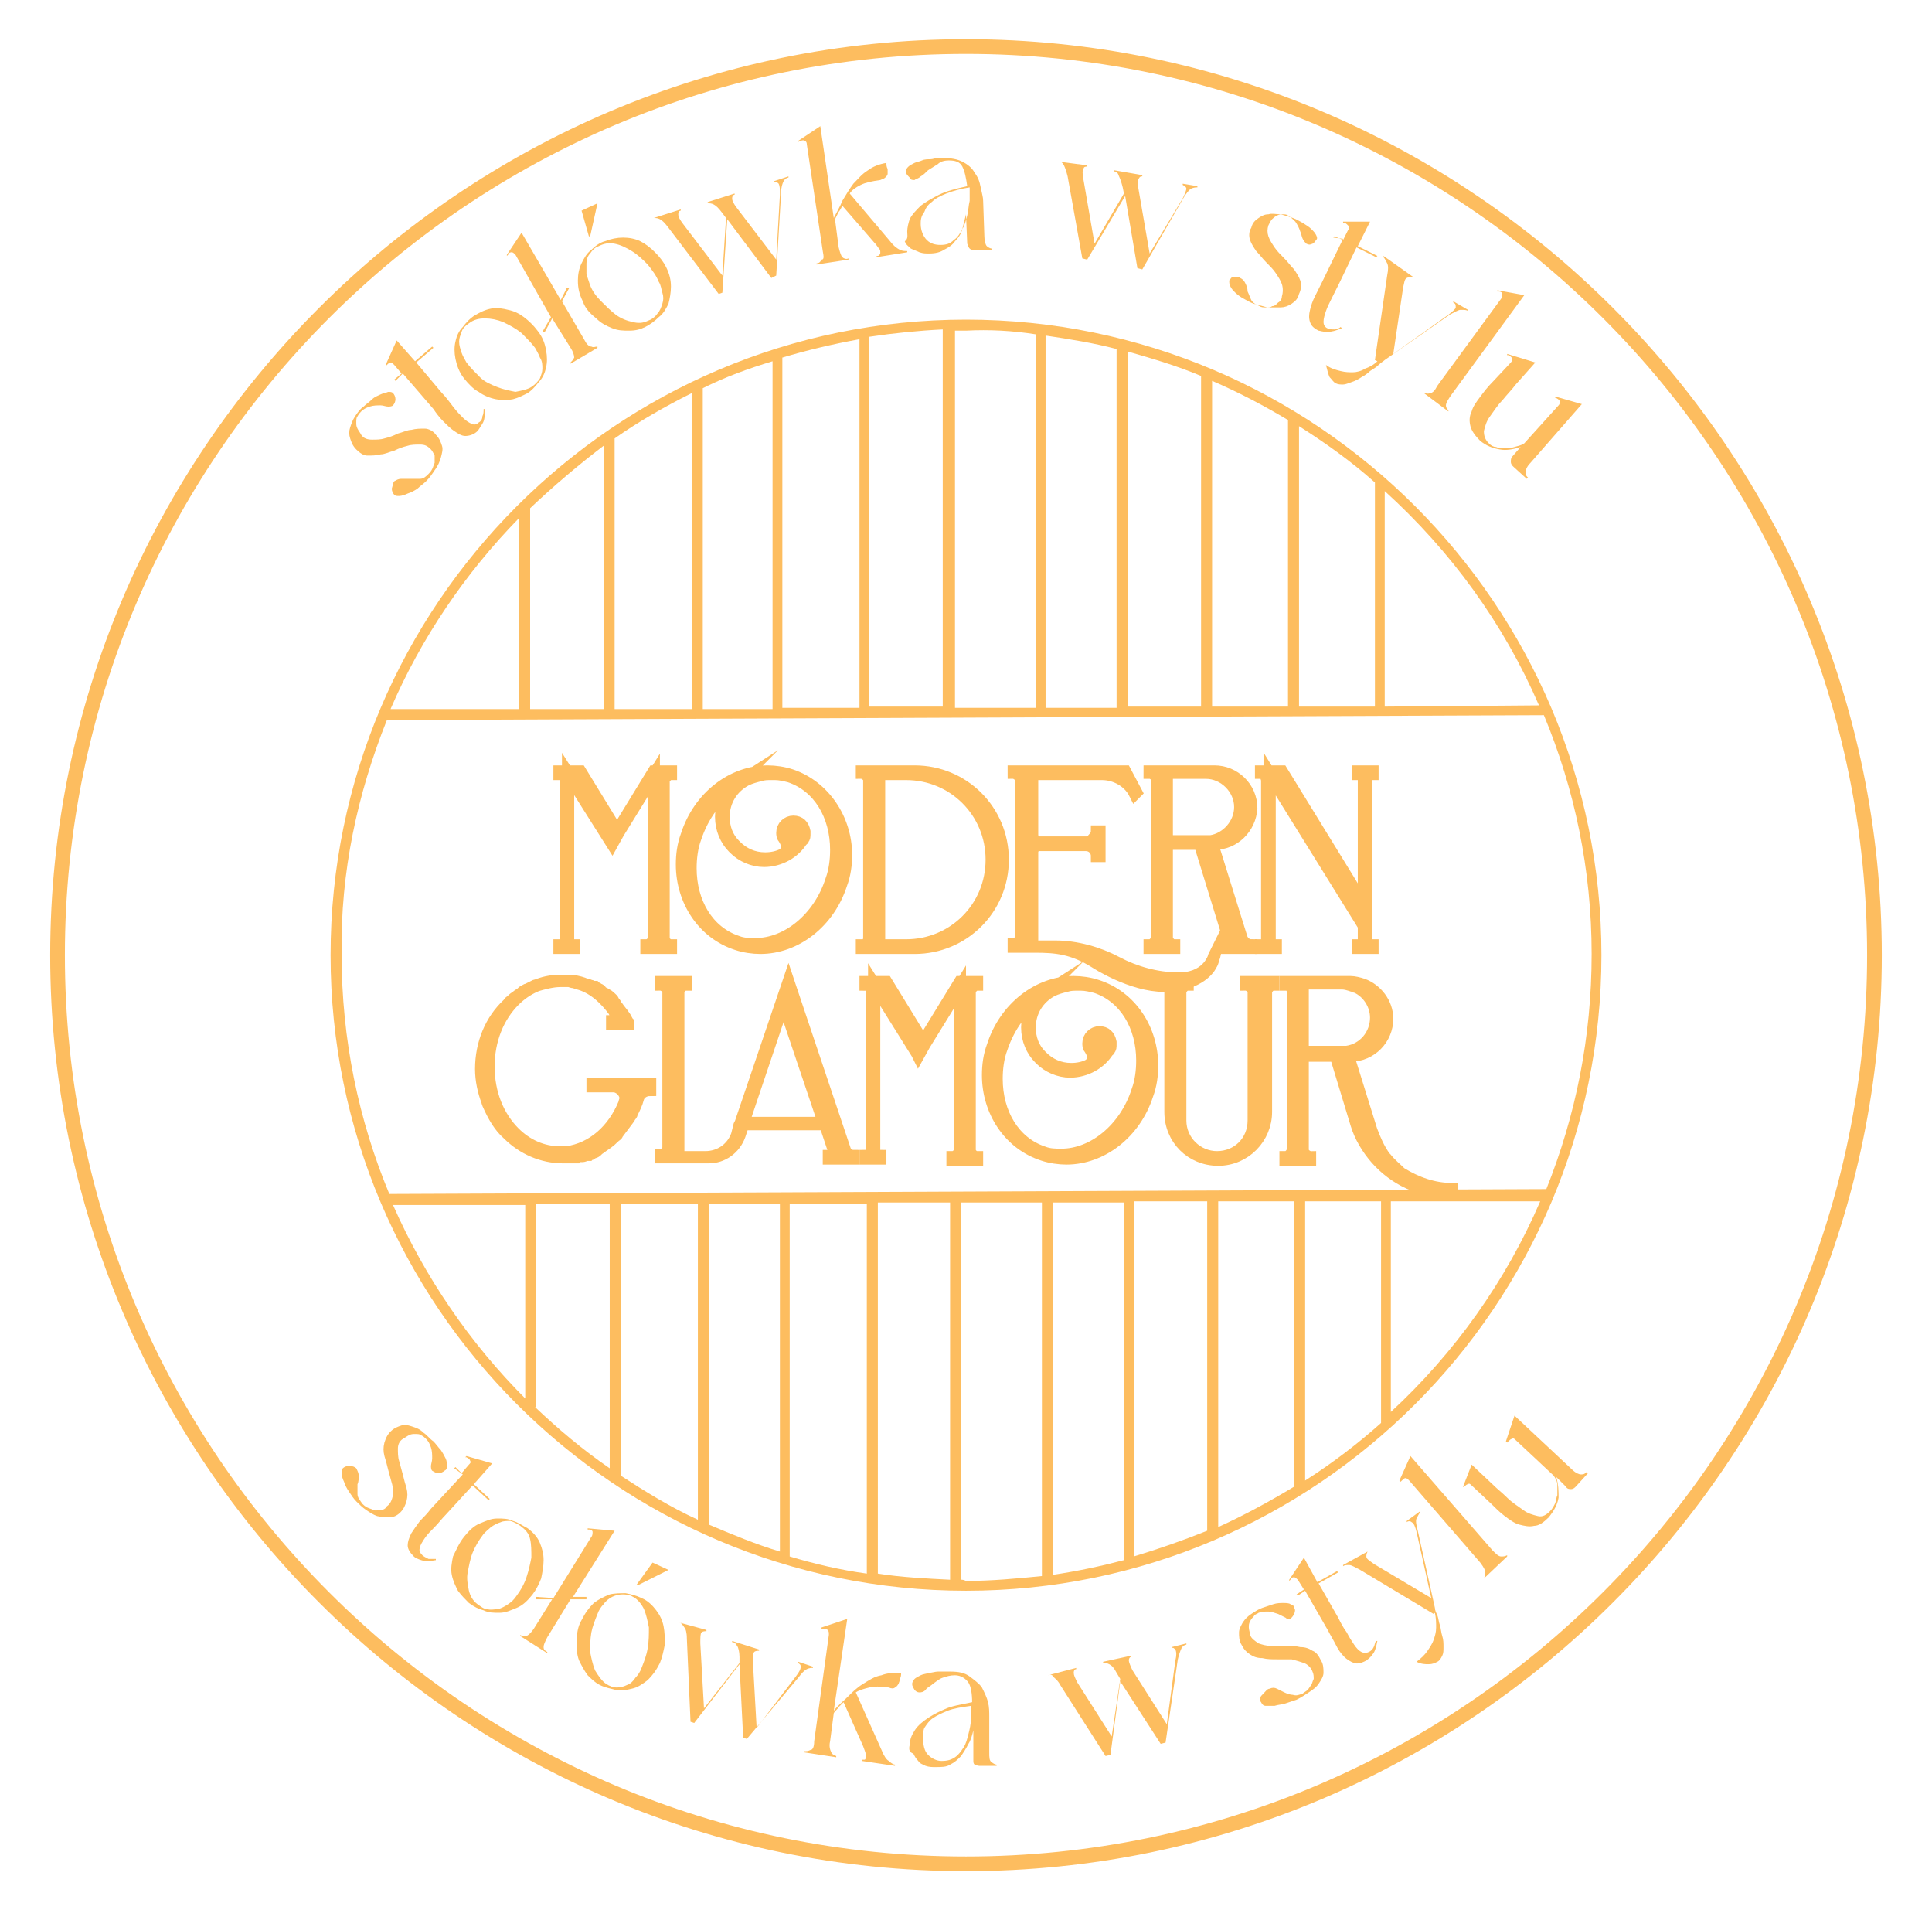 <?xml version="1.0" encoding="utf-8"?>
<!-- Generator: Adobe Illustrator 27.5.0, SVG Export Plug-In . SVG Version: 6.00 Build 0)  -->
<svg version="1.1" id="Layer_1" xmlns="http://www.w3.org/2000/svg" xmlns:xlink="http://www.w3.org/1999/xlink" x="0px" y="0px"
	 viewBox="0 0 157.8 156" style="enable-background:new 0 0 157.8 156;" xml:space="preserve">
<style type="text/css">
	.st0{fill:#FDBD5F;}
	.st1{fill:#EAD4B9;}
	.st2{fill:#994B62;}
	.st3{fill:#6D6E71;stroke:#6D6E71;stroke-width:4.951166e-02;stroke-miterlimit:10;}
	.st4{fill:#FDBD5F;stroke:#FDBD5F;stroke-miterlimit:10;}
	.st5{fill:none;}
	.st6{fill:#C2B59B;}
</style>
<g>
	<path class="st0" d="M29.1,119.9c0.1,0.2,0.2,0.4,0.2,0.6c0,0.2,0,0.5-0.1,0.7c0,0.2,0,0.5,0,0.8c0,0.3,0.2,0.5,0.4,0.8
		c0.1,0.1,0.2,0.2,0.4,0.3c0.2,0.1,0.3,0.1,0.5,0.2s0.4,0,0.6,0c0.2,0,0.4-0.1,0.5-0.3c0.3-0.2,0.4-0.5,0.5-0.9c0-0.3,0-0.7-0.1-1
		c-0.1-0.4-0.2-0.7-0.3-1.1c-0.1-0.4-0.2-0.8-0.3-1.1c-0.1-0.4-0.1-0.7,0-1.1c0.1-0.3,0.2-0.6,0.5-0.9c0.3-0.3,0.6-0.4,0.9-0.5
		c0.3-0.1,0.6,0,0.9,0.1c0.3,0.1,0.6,0.2,0.9,0.5c0.3,0.2,0.5,0.5,0.8,0.7c0.2,0.2,0.4,0.5,0.6,0.7c0.2,0.3,0.3,0.5,0.4,0.7
		c0.1,0.2,0.1,0.4,0.1,0.6c0,0.2,0,0.3-0.2,0.4c-0.1,0.1-0.3,0.2-0.5,0.2c-0.2,0-0.3-0.1-0.5-0.2c-0.1-0.1-0.1-0.3-0.1-0.4
		s0.1-0.4,0.1-0.6c0-0.3,0-0.6-0.1-0.9c-0.1-0.3-0.2-0.5-0.4-0.7c-0.1-0.1-0.2-0.2-0.4-0.3c-0.1-0.1-0.3-0.1-0.5-0.1
		c-0.2,0-0.3,0-0.5,0.1c-0.2,0.1-0.3,0.2-0.5,0.3c-0.3,0.2-0.4,0.5-0.4,0.8c0,0.3,0,0.7,0.1,1c0.1,0.4,0.2,0.7,0.3,1.1
		c0.1,0.4,0.2,0.8,0.3,1.1c0.1,0.4,0.1,0.7,0,1.1c-0.1,0.3-0.2,0.6-0.5,0.9c-0.3,0.3-0.6,0.4-0.9,0.4c-0.3,0-0.6,0-1-0.1
		c-0.3-0.1-0.6-0.3-0.9-0.5s-0.6-0.5-0.8-0.7c-0.2-0.2-0.4-0.5-0.6-0.8c-0.2-0.3-0.3-0.5-0.4-0.8c-0.1-0.2-0.2-0.5-0.2-0.7
		c0-0.2,0-0.3,0.1-0.4c0.1-0.1,0.3-0.2,0.5-0.2C28.8,119.7,29,119.8,29.1,119.9z"/>
	<path class="st0" d="M37.1,119.9l0.1-0.1l0.5,0.5l0.6-0.7c0.1-0.1,0.2-0.2,0.1-0.3c0-0.1-0.1-0.2-0.3-0.3l-0.1,0l0.1-0.1l2.1,0.6
		l-1.5,1.7l1.3,1.2l-0.1,0.1l-1.3-1.2l-2.2,2.4c-0.3,0.3-0.6,0.7-0.9,1c-0.3,0.3-0.6,0.6-0.8,0.9c-0.2,0.3-0.4,0.6-0.4,0.8
		c-0.1,0.2,0,0.4,0.2,0.6c0.1,0.1,0.3,0.2,0.5,0.3c0.2,0,0.4,0,0.6,0l0,0.1c-0.5,0.1-0.9,0.1-1.2,0c-0.3-0.1-0.5-0.2-0.6-0.3
		c-0.3-0.3-0.5-0.6-0.5-0.9c0-0.3,0.1-0.6,0.3-1c0.2-0.3,0.4-0.6,0.7-1c0.3-0.3,0.6-0.6,0.9-1l2.6-2.8L37.1,119.9z"/>
	<path class="st0" d="M37.9,125.5c0.4-0.5,0.8-0.9,1.3-1.1c0.5-0.2,0.9-0.4,1.4-0.4c0.5,0,0.9,0,1.3,0.2c0.4,0.1,0.8,0.4,1.2,0.6
		c0.4,0.3,0.8,0.7,1,1.2c0.2,0.5,0.3,0.9,0.3,1.4c0,0.5-0.1,1-0.2,1.5c-0.2,0.5-0.4,0.9-0.7,1.3c-0.4,0.5-0.8,0.9-1.3,1.1
		c-0.5,0.2-0.9,0.4-1.4,0.4c-0.5,0-0.9,0-1.3-0.2c-0.4-0.1-0.8-0.3-1.2-0.6c-0.3-0.3-0.6-0.6-0.9-1c-0.2-0.4-0.4-0.8-0.5-1.3
		c-0.1-0.5,0-1,0.1-1.5C37.3,126.5,37.5,126,37.9,125.5z M39,131c0.3,0.2,0.5,0.4,0.8,0.4c0.3,0.1,0.6,0,0.9,0
		c0.3-0.1,0.5-0.2,0.8-0.4c0.3-0.2,0.5-0.4,0.7-0.7c0.3-0.4,0.6-0.9,0.8-1.5c0.2-0.6,0.3-1.1,0.4-1.6c0-0.5,0-1.1-0.1-1.5
		c-0.1-0.5-0.4-0.8-0.8-1.1c-0.3-0.2-0.5-0.3-0.8-0.4c-0.3,0-0.6,0-0.8,0.1c-0.3,0.1-0.5,0.2-0.8,0.4c-0.2,0.2-0.5,0.4-0.7,0.7
		c-0.3,0.4-0.6,0.9-0.8,1.4c-0.2,0.5-0.3,1.1-0.4,1.6c-0.1,0.5,0,1,0.1,1.5C38.4,130.3,38.6,130.7,39,131z"/>
	<path class="st0" d="M45.2,130.5l3.1-5c0.1-0.1,0.1-0.3,0.1-0.4c0-0.1-0.1-0.2-0.3-0.2l-0.1,0l0-0.1l2.2,0.2l-3.4,5.4l1.1,0l0,0.2
		l-1.3,0l-1.9,3.1c-0.2,0.4-0.3,0.6-0.3,0.8c0,0.2,0.1,0.3,0.3,0.4l0,0.1l-2.2-1.4l0-0.1c0.1,0.1,0.3,0.1,0.5,0.1
		c0.2-0.1,0.4-0.3,0.6-0.6l1.5-2.4l-1.3,0l0-0.2L45.2,130.5z"/>
	<path class="st0" d="M47.5,132.3c0.3-0.6,0.6-1,1-1.4c0.4-0.3,0.8-0.5,1.3-0.7c0.4-0.1,0.9-0.1,1.3-0.1c0.5,0.1,0.9,0.2,1.3,0.4
		c0.5,0.2,0.9,0.6,1.2,1c0.3,0.4,0.5,0.8,0.6,1.3c0.1,0.5,0.1,1,0.1,1.5c-0.1,0.5-0.2,1-0.4,1.5c-0.3,0.6-0.6,1-1,1.4
		c-0.4,0.3-0.8,0.6-1.3,0.7c-0.4,0.1-0.9,0.2-1.3,0.1c-0.4-0.1-0.9-0.2-1.3-0.4c-0.4-0.2-0.7-0.5-1-0.8c-0.3-0.4-0.5-0.8-0.7-1.2
		c-0.2-0.5-0.2-1-0.2-1.5C47.1,133.4,47.2,132.8,47.5,132.3z M49.5,137.5c0.3,0.2,0.6,0.3,0.9,0.3c0.3,0,0.6-0.1,0.8-0.2
		c0.3-0.1,0.5-0.3,0.7-0.6c0.2-0.2,0.4-0.5,0.5-0.8c0.2-0.5,0.4-1,0.5-1.6c0.1-0.6,0.1-1.1,0.1-1.7c-0.1-0.5-0.2-1-0.4-1.5
		c-0.2-0.4-0.5-0.8-0.9-1c-0.3-0.2-0.6-0.2-0.9-0.2c-0.3,0-0.6,0.1-0.8,0.2c-0.2,0.1-0.5,0.3-0.7,0.6c-0.2,0.2-0.4,0.5-0.5,0.8
		c-0.2,0.5-0.4,1-0.5,1.5c-0.1,0.6-0.1,1.1-0.1,1.6c0.1,0.5,0.2,1,0.4,1.5C48.9,136.9,49.2,137.3,49.5,137.5z M52,129.4l1.3-1.8
		l1.3,0.6l-2.4,1.2L52,129.4z"/>
	<path class="st0" d="M55.5,132.5L55.5,132.5l2.2,0.6l0,0.1c-0.1,0-0.3,0-0.4,0.1c-0.1,0.1-0.1,0.4-0.1,0.9l0.3,5.3l2.9-3.7l0-0.5
		c0-0.4-0.1-0.8-0.2-0.9c-0.1-0.2-0.2-0.3-0.4-0.3l0-0.1l2.2,0.7l0,0.1c-0.1,0-0.3,0-0.4,0.1c-0.1,0.1-0.1,0.4-0.1,0.9l0.3,5.3
		l3.2-4.2c0.3-0.4,0.4-0.6,0.4-0.8c0-0.2-0.1-0.2-0.2-0.3l0-0.1l1.2,0.4l0,0.1c-0.1,0-0.3,0-0.5,0.1c-0.2,0.1-0.4,0.3-0.7,0.7
		L61,142l-0.3-0.1l-0.3-6l-3.7,4.8l-0.3-0.1l-0.3-6.8c0-0.5-0.1-0.8-0.2-0.9C55.7,132.6,55.6,132.5,55.5,132.5z"/>
	<path class="st0" d="M66.5,142.2l1.2-8.7c0-0.2,0-0.3-0.1-0.4c-0.1-0.1-0.2-0.1-0.4-0.1l-0.1,0l0-0.1l2.1-0.7l-1.1,7.5
		c0.3-0.4,0.7-0.7,1.1-1.1c0.4-0.4,0.8-0.8,1.3-1.1c0.5-0.3,0.9-0.6,1.5-0.7c0.5-0.2,1-0.2,1.6-0.2c0,0.2,0,0.3-0.1,0.5
		c0,0.2-0.1,0.3-0.1,0.4c-0.1,0.1-0.1,0.2-0.3,0.3c-0.1,0.1-0.3,0.1-0.5,0c-0.7-0.1-1.2-0.1-1.6,0c-0.4,0.1-0.8,0.2-1.1,0.4l2.1,4.7
		c0.2,0.5,0.4,0.8,0.6,0.9c0.2,0.2,0.4,0.3,0.5,0.3l0,0.1l-2.7-0.4l0-0.1c0.1,0,0.2,0,0.2,0c0.1,0,0.1-0.1,0.1-0.2s0-0.2,0-0.3
		c0-0.1-0.1-0.3-0.2-0.6l-1.6-3.6c-0.1,0.1-0.3,0.3-0.4,0.4c-0.1,0.2-0.3,0.3-0.4,0.5l-0.3,2.3c-0.1,0.4,0,0.7,0.1,0.9
		c0.1,0.2,0.2,0.2,0.4,0.3l0,0.1l-2.6-0.4l0-0.1c0.2,0,0.3,0,0.5-0.1C66.4,142.9,66.5,142.6,66.5,142.2z"/>
	<path class="st0" d="M74.3,142.5c0-0.3,0.1-0.7,0.3-1c0.2-0.4,0.5-0.7,0.9-1c0.4-0.3,0.9-0.6,1.6-0.9c0.6-0.3,1.4-0.4,2.3-0.6
		c0-0.7-0.1-1.3-0.3-1.6s-0.6-0.6-1.1-0.6c-0.4,0-0.7,0.1-1,0.2c-0.3,0.1-0.5,0.3-0.8,0.5c-0.2,0.2-0.5,0.3-0.6,0.5
		c-0.2,0.2-0.4,0.2-0.5,0.2c-0.2,0-0.3-0.1-0.4-0.2c-0.1-0.2-0.2-0.3-0.2-0.5c0-0.1,0.1-0.3,0.2-0.4c0.1-0.1,0.3-0.2,0.5-0.3
		s0.4-0.1,0.7-0.2c0.2,0,0.5-0.1,0.7-0.1c0.2,0,0.4,0,0.6,0c0.2,0,0.3,0,0.4,0c0.7,0,1.2,0.1,1.6,0.4c0.4,0.3,0.8,0.6,1,0.9
		c0.2,0.4,0.4,0.8,0.5,1.2c0.1,0.4,0.1,0.8,0.1,1.2l0,2.9c0,0.4,0,0.7,0.2,0.8c0.1,0.1,0.3,0.2,0.4,0.2l0,0.1l-1.4,0
		c-0.2,0-0.3-0.1-0.4-0.1c-0.1-0.1-0.1-0.2-0.1-0.4l0-2.4c-0.1,0.4-0.2,0.8-0.4,1.1c-0.2,0.4-0.4,0.7-0.6,1
		c-0.3,0.3-0.5,0.5-0.9,0.7c-0.3,0.2-0.7,0.2-1.2,0.2c-0.3,0-0.5,0-0.8-0.1c-0.2-0.1-0.5-0.2-0.6-0.4c-0.2-0.2-0.3-0.4-0.4-0.6
		C74.3,143.1,74.2,142.9,74.3,142.5z M75.4,142c0,0.5,0.1,1,0.4,1.3c0.3,0.3,0.7,0.5,1.1,0.5c0.5,0,0.8-0.1,1.1-0.3
		c0.3-0.2,0.5-0.5,0.7-0.8c0.2-0.3,0.3-0.7,0.4-1.1c0.1-0.4,0.2-0.8,0.2-1.2c0-0.2,0-0.4,0-0.6c0-0.2,0-0.3,0-0.5
		c-0.7,0.1-1.4,0.2-1.9,0.4c-0.5,0.2-0.9,0.4-1.2,0.6c-0.3,0.2-0.5,0.5-0.7,0.8C75.4,141.3,75.4,141.6,75.4,142z"/>
	<path class="st0" d="M85.6,136.8L85.6,136.8l2.3-0.6l0,0.1c-0.1,0-0.2,0.1-0.2,0.3c0,0.2,0.1,0.4,0.3,0.8l2.8,4.4l0.7-4.7l-0.3-0.5
		c-0.2-0.4-0.4-0.6-0.6-0.7c-0.2-0.1-0.3-0.1-0.5-0.1l0-0.1l2.3-0.5l0,0.1c-0.1,0-0.2,0.1-0.2,0.3c0,0.1,0.1,0.4,0.3,0.8l2.8,4.4
		l0.7-5.2c0.1-0.4,0.1-0.7,0-0.9c-0.1-0.1-0.2-0.2-0.3-0.1l0-0.1l1.2-0.3l0,0.1c-0.1,0-0.3,0.1-0.4,0.3c-0.1,0.2-0.2,0.5-0.3,0.9
		l-1,6.8l-0.4,0.1l-3.3-5.1l-0.8,6l-0.4,0.1l-3.7-5.8c-0.2-0.4-0.5-0.6-0.6-0.7C86,136.8,85.8,136.7,85.6,136.8z"/>
	<path class="st0" d="M103.7,137.9c0.2-0.1,0.4-0.1,0.6,0c0.2,0.1,0.4,0.2,0.6,0.3s0.5,0.2,0.7,0.2c0.3,0.1,0.5,0,0.8-0.1
		c0.1-0.1,0.3-0.2,0.4-0.3c0.1-0.1,0.2-0.3,0.3-0.4c0.1-0.2,0.1-0.3,0.2-0.5c0-0.2,0-0.4-0.1-0.6c-0.1-0.3-0.4-0.6-0.7-0.7
		c-0.3-0.1-0.6-0.2-1-0.3c-0.4,0-0.8,0-1.2,0c-0.4,0-0.8,0-1.2-0.1c-0.4,0-0.7-0.1-1-0.3c-0.3-0.2-0.5-0.4-0.7-0.8
		c-0.2-0.3-0.2-0.7-0.2-1c0-0.3,0.2-0.6,0.3-0.8c0.2-0.3,0.4-0.5,0.7-0.7c0.3-0.2,0.6-0.4,0.9-0.5c0.3-0.1,0.6-0.2,0.9-0.3
		c0.3-0.1,0.6-0.1,0.8-0.1c0.2,0,0.5,0,0.6,0.1c0.2,0.1,0.3,0.1,0.3,0.3c0.1,0.1,0.1,0.3,0,0.5c-0.1,0.2-0.2,0.3-0.3,0.4
		c-0.1,0.1-0.3,0-0.4-0.1c-0.2-0.1-0.4-0.2-0.6-0.3c-0.3-0.1-0.6-0.2-0.8-0.2c-0.3,0-0.5,0-0.8,0.1c-0.1,0.1-0.3,0.1-0.4,0.3
		c-0.1,0.1-0.2,0.2-0.3,0.4c-0.1,0.2-0.1,0.3-0.1,0.5c0,0.2,0.1,0.4,0.1,0.6c0.1,0.3,0.4,0.5,0.7,0.7c0.3,0.1,0.6,0.2,1,0.2
		c0.4,0,0.8,0,1.2,0c0.4,0,0.8,0,1.2,0.1c0.4,0,0.7,0.1,1,0.3c0.3,0.1,0.5,0.4,0.7,0.8c0.2,0.3,0.2,0.7,0.2,1s-0.2,0.6-0.4,0.9
		c-0.2,0.3-0.5,0.5-0.8,0.7c-0.3,0.2-0.6,0.4-1,0.6c-0.3,0.1-0.6,0.2-0.9,0.3c-0.3,0.1-0.6,0.1-0.9,0.2c-0.3,0-0.5,0-0.7,0
		c-0.2,0-0.3-0.1-0.4-0.3c-0.1-0.1-0.1-0.3,0-0.5C103.4,138.1,103.5,137.9,103.7,137.9z"/>
	<path class="st0" d="M106,130.3l-0.1-0.1l0.6-0.4l-0.5-0.8c-0.1-0.1-0.2-0.2-0.3-0.2c-0.1,0-0.2,0-0.3,0.2l-0.1,0.1l0-0.1l1.2-1.8
		l1.1,2l1.6-0.9l0.1,0.1l-1.6,0.9l1.6,2.8c0.2,0.4,0.4,0.8,0.7,1.2c0.2,0.4,0.4,0.7,0.6,1c0.2,0.3,0.4,0.5,0.6,0.6
		c0.2,0.1,0.4,0.1,0.6,0c0.2-0.1,0.3-0.2,0.4-0.4c0.1-0.2,0.1-0.4,0.2-0.5l0.1,0c-0.1,0.5-0.2,0.9-0.4,1.1c-0.2,0.3-0.4,0.4-0.5,0.5
		c-0.4,0.2-0.7,0.3-1,0.2c-0.3-0.1-0.6-0.3-0.8-0.5c-0.3-0.3-0.5-0.6-0.7-1c-0.2-0.4-0.4-0.7-0.6-1.1l-1.9-3.3L106,130.3z"/>
	<path class="st0" d="M111.7,126.7L111.7,126.7c-0.1,0.2-0.1,0.3-0.1,0.4c0,0.2,0.2,0.3,0.6,0.6l4.7,2.8l-1.2-5.4
		c-0.1-0.4-0.2-0.7-0.4-0.8c-0.1-0.1-0.3-0.1-0.4,0l0-0.1l1.1-0.8l0,0.1c-0.1,0.1-0.2,0.3-0.3,0.5c-0.1,0.2,0,0.6,0.1,1l1.4,6.3
		c0,0.2,0.1,0.4,0.2,0.6c0.1,0.3,0.1,0.5,0.2,0.8c0.1,0.3,0.1,0.6,0.2,0.9c0.1,0.3,0.1,0.6,0.1,0.9c0,0.3,0,0.5-0.1,0.7
		c-0.1,0.2-0.2,0.4-0.4,0.5c-0.2,0.1-0.4,0.2-0.7,0.2c-0.3,0-0.6,0-1-0.2c0.4-0.3,0.7-0.6,0.9-0.9c0.2-0.3,0.4-0.6,0.5-0.9
		c0.1-0.3,0.2-0.6,0.2-1c0-0.4,0-0.7-0.1-1.2l-0.1,0.1l-6-3.6c-0.4-0.2-0.7-0.4-0.9-0.4c-0.2,0-0.4,0-0.5,0.1l0-0.1L111.7,126.7z"/>
	<path class="st0" d="M121.2,128.9L121.2,128.9c0.1-0.2,0.1-0.3,0.1-0.5c0-0.2-0.1-0.4-0.4-0.8l-5.8-6.7c-0.1-0.1-0.2-0.2-0.3-0.2
		c-0.1,0-0.2,0.1-0.3,0.2l-0.1,0.1l-0.1-0.1l0.9-2l6.7,7.7c0.3,0.3,0.5,0.5,0.7,0.5c0.2,0,0.3,0,0.5-0.1l0,0.1L121.2,128.9z"/>
	<path class="st0" d="M120.2,119.6l1.7,1.6c0.4,0.4,0.8,0.7,1.2,1.1c0.4,0.4,0.9,0.7,1.3,1c0.4,0.3,0.8,0.4,1.2,0.5
		c0.4,0.1,0.7-0.1,1-0.4c0.2-0.2,0.3-0.4,0.4-0.6c0.1-0.2,0.1-0.5,0.2-0.7c0-0.3,0-0.5,0-0.8c0-0.3-0.1-0.5-0.3-0.8l-3.1-2.9
		c-0.1-0.1-0.2-0.2-0.3-0.1c-0.1,0-0.2,0.1-0.3,0.2l-0.1,0.1l-0.1-0.1l0.7-2.1l4.7,4.4c0.3,0.3,0.6,0.4,0.7,0.4c0.2,0,0.3,0,0.5-0.2
		l0.1,0.1l-1,1.1c-0.1,0.1-0.2,0.2-0.4,0.2c-0.1,0-0.3,0-0.4-0.2l-0.8-0.8c0.2,0.6,0.2,1.2,0.2,1.7c-0.1,0.6-0.4,1.1-0.8,1.6
		c-0.4,0.4-0.8,0.7-1.2,0.7c-0.4,0.1-0.8,0-1.2-0.1c-0.4-0.1-0.8-0.4-1.2-0.7c-0.4-0.3-0.8-0.7-1.1-1l-1.6-1.5
		c-0.1-0.1-0.2-0.2-0.3-0.1c-0.1,0-0.2,0.1-0.3,0.2l0,0.1l-0.1-0.1L120.2,119.6z"/>
</g>
<path class="st0" d="M78.9,152.8c-41.2,0-74.8-33.6-74.8-74.8c0-41.2,33.6-74.8,74.8-74.8s74.8,33.6,74.8,74.8
	C153.7,119.2,120.1,152.8,78.9,152.8z M78.9,4.4C38.3,4.4,5.3,37.4,5.3,78s33,73.6,73.6,73.6s73.6-33,73.6-73.6S119.5,4.4,78.9,4.4z
	"/>
<path class="st0" d="M78.9,26.1C50.3,26.1,27,49.4,27,78c0,28.6,23.3,51.9,51.9,51.9s51.9-23.3,51.9-51.9
	C130.8,49.4,107.5,26.1,78.9,26.1z M125.7,57.6l-12.6,0.1V40.1C118.5,45,122.8,50.9,125.7,57.6z M85.4,57.8V27.4
	c2,0.3,3.9,0.6,5.8,1.1v29.3L85.4,57.8z M92.1,28.7c2.1,0.6,4.1,1.2,6,2v27l-6,0V28.7z M99,31.1c2.1,0.9,4.2,2,6.2,3.2v23.4l-6.2,0
	V31.1z M106.1,34.8c2.2,1.4,4.3,2.9,6.2,4.6v18.3l-6.2,0V34.8z M84.6,27.3v30.5l-6.6,0V27c0.3,0,0.6,0,0.9,0
	C80.8,26.9,82.7,27,84.6,27.3z M43.3,41.5c1.9-1.8,3.9-3.5,6-5.1v21.5l-6,0V41.5z M50.2,35.8c2-1.4,4.1-2.6,6.3-3.7v25.8l-6.3,0
	V35.8z M57.4,31.7c1.8-0.9,3.7-1.6,5.7-2.2v28.4l-5.7,0V31.7z M63.9,29.2c2-0.6,4.1-1.1,6.3-1.5v30.1l-6.3,0V29.2z M71,27.5
	c2-0.3,4-0.5,6-0.6v30.8l-6,0V27.5z M42.4,42.3v15.6l-10.5,0C34.4,52.1,38,46.8,42.4,42.3z M31.6,58.8l94.5-0.4
	c2.5,6,3.9,12.6,3.9,19.5c0,6.8-1.3,13.2-3.7,19.2l-94.5,0.4c-2.5-6-3.9-12.6-3.9-19.6C27.8,71.2,29.2,64.8,31.6,58.8z M91.8,98.2
	v29.2c-1.9,0.5-3.8,0.9-5.8,1.2V98.2L91.8,98.2z M92.6,98.1l6,0V125c-2,0.8-4,1.5-6,2.1V98.1z M99.5,98.1l6.2,0v23.3
	c-2,1.2-4,2.3-6.2,3.3V98.1z M106.6,98.1l6.2,0v18.1c-1.9,1.7-4,3.3-6.2,4.7V98.1z M43.8,98.3l6,0v21.6c-2.2-1.5-4.2-3.2-6.1-5h0.1
	V98.3z M50.7,98.3l6.3,0v25.8c-2.2-1-4.3-2.3-6.3-3.6V98.3z M57.9,98.3l5.8,0v28.4c-2-0.6-3.9-1.4-5.8-2.2V98.3z M64.5,98.3l6.3,0
	v30.2c-2.2-0.3-4.3-0.8-6.3-1.4V98.3z M71.7,98.2l5.9,0V129c-2-0.1-4-0.2-5.9-0.5V98.2z M32.1,98.4l10.8,0v15.8
	C38.4,109.7,34.7,104.3,32.1,98.4z M78.5,129V98.2l6.6,0v30.5c-2,0.2-4.1,0.4-6.2,0.4C78.7,129,78.6,129,78.5,129z M113.6,115.3
	V98.1l12.2,0C123,104.6,118.8,110.5,113.6,115.3z"/>
<g>
	<path class="st0" d="M32.2,39.3c0.2-0.1,0.3-0.2,0.6-0.2c0.2,0,0.5,0,0.7,0c0.2,0,0.5,0,0.8,0c0.3,0,0.5-0.2,0.7-0.4
		c0.1-0.1,0.2-0.2,0.3-0.4c0.1-0.2,0.1-0.3,0.2-0.5c0-0.2,0-0.4,0-0.6c-0.1-0.2-0.2-0.4-0.3-0.5c-0.3-0.3-0.5-0.4-0.9-0.4
		c-0.3,0-0.7,0-1,0.1c-0.4,0.1-0.7,0.2-1.1,0.4c-0.4,0.1-0.8,0.3-1.1,0.3c-0.4,0.1-0.7,0.1-1.1,0.1c-0.3,0-0.6-0.2-0.9-0.5
		c-0.3-0.3-0.4-0.6-0.5-0.9c-0.1-0.3-0.1-0.6,0-0.9c0.1-0.3,0.2-0.6,0.4-0.9c0.2-0.3,0.4-0.6,0.7-0.8c0.2-0.2,0.5-0.4,0.7-0.6
		c0.2-0.2,0.5-0.3,0.7-0.4c0.2-0.1,0.4-0.1,0.6-0.2c0.2,0,0.3,0,0.4,0.1c0.1,0.1,0.2,0.3,0.2,0.5c0,0.2-0.1,0.4-0.2,0.5
		c-0.1,0.1-0.3,0.1-0.4,0.1c-0.2,0-0.4-0.1-0.6-0.1c-0.3,0-0.6,0-0.9,0.1c-0.3,0.1-0.5,0.2-0.7,0.4c-0.1,0.1-0.2,0.2-0.3,0.4
		c-0.1,0.1-0.1,0.3-0.1,0.5c0,0.2,0,0.3,0.1,0.5c0.1,0.2,0.2,0.3,0.3,0.5c0.2,0.3,0.5,0.4,0.9,0.4c0.3,0,0.7,0,1-0.1
		c0.4-0.1,0.7-0.2,1.1-0.4c0.4-0.1,0.8-0.3,1.1-0.3c0.4-0.1,0.7-0.1,1.1-0.1c0.3,0,0.7,0.2,0.9,0.5c0.3,0.3,0.4,0.6,0.5,0.9
		c0.1,0.3,0,0.6-0.1,1c-0.1,0.3-0.2,0.6-0.5,1c-0.2,0.3-0.4,0.6-0.7,0.9c-0.2,0.2-0.5,0.4-0.7,0.6c-0.3,0.2-0.5,0.3-0.8,0.4
		c-0.2,0.1-0.5,0.2-0.7,0.2c-0.2,0-0.3,0-0.4-0.1c-0.1-0.1-0.2-0.3-0.2-0.5C32.1,39.6,32.1,39.4,32.2,39.3z"/>
	<path class="st0" d="M32.3,31.1l-0.1-0.1l0.6-0.5l-0.6-0.7c-0.1-0.1-0.2-0.2-0.3-0.2c-0.1,0-0.2,0.1-0.3,0.2l-0.1,0.1l0-0.1l0.9-2
		l1.5,1.7l1.4-1.2l0.1,0.1l-1.4,1.2l2.1,2.5c0.3,0.3,0.6,0.7,0.9,1.1c0.3,0.4,0.6,0.7,0.8,0.9c0.3,0.3,0.5,0.4,0.7,0.5
		c0.2,0.1,0.4,0.1,0.6-0.1c0.2-0.1,0.3-0.3,0.3-0.5c0.1-0.2,0.1-0.4,0.1-0.6l0.1,0c0,0.5,0,0.9-0.2,1.2c-0.2,0.3-0.3,0.5-0.4,0.6
		c-0.3,0.3-0.7,0.4-1,0.4c-0.3,0-0.6-0.2-0.9-0.4c-0.3-0.2-0.6-0.5-0.9-0.8c-0.3-0.3-0.6-0.7-0.8-1l-2.5-2.9L32.3,31.1z"/>
	<path class="st0" d="M37.9,30.9c-0.4-0.5-0.6-1.1-0.7-1.6c-0.1-0.5-0.1-1,0-1.4c0.1-0.5,0.3-0.9,0.6-1.2c0.3-0.4,0.6-0.7,0.9-0.9
		c0.5-0.3,0.9-0.5,1.4-0.6c0.5-0.1,1,0,1.4,0.1c0.5,0.1,0.9,0.3,1.3,0.6c0.4,0.3,0.8,0.7,1.1,1.1c0.4,0.5,0.6,1,0.7,1.6
		c0.1,0.5,0.1,1,0,1.4c-0.1,0.5-0.3,0.9-0.6,1.2c-0.3,0.4-0.6,0.7-0.9,0.9c-0.4,0.2-0.8,0.4-1.2,0.5c-0.5,0.1-0.9,0.1-1.4,0
		c-0.5-0.1-1-0.3-1.4-0.6C38.7,31.8,38.3,31.4,37.9,30.9z M43.4,31.6c0.3-0.2,0.5-0.4,0.7-0.7c0.1-0.3,0.2-0.5,0.2-0.8
		c0-0.3,0-0.6-0.2-0.9c-0.1-0.3-0.3-0.6-0.4-0.8c-0.3-0.4-0.7-0.8-1.1-1.2c-0.5-0.4-0.9-0.6-1.5-0.9c-0.5-0.2-1-0.3-1.5-0.3
		c-0.5,0-0.9,0.1-1.3,0.4c-0.3,0.2-0.5,0.4-0.6,0.7c-0.1,0.3-0.2,0.5-0.2,0.8c0,0.3,0.1,0.6,0.2,0.9c0.1,0.3,0.3,0.6,0.4,0.8
		c0.3,0.4,0.7,0.8,1.1,1.2c0.4,0.4,0.9,0.6,1.4,0.8c0.5,0.2,1,0.3,1.5,0.4C42.6,31.9,43.1,31.8,43.4,31.6z"/>
	<path class="st0" d="M45,25.9l-2.9-5.1c-0.1-0.1-0.2-0.2-0.3-0.2c-0.1,0-0.2,0-0.3,0.2l-0.1,0.1l0-0.1l1.2-1.8l3.2,5.5l0.5-1l0.2,0
		l-0.6,1.1l1.8,3.1c0.2,0.4,0.4,0.6,0.6,0.6c0.2,0.1,0.3,0,0.5,0l0,0.1l-2.2,1.3l0-0.1c0.1-0.1,0.2-0.2,0.3-0.4
		c0-0.2-0.1-0.5-0.3-0.8L45.1,26l-0.6,1.1l-0.2,0L45,25.9z"/>
	<path class="st0" d="M47.6,24.6c-0.3-0.6-0.4-1.1-0.4-1.7c0-0.5,0.1-1,0.3-1.4c0.2-0.4,0.4-0.8,0.8-1.1c0.3-0.3,0.7-0.6,1.1-0.7
		c0.5-0.2,1-0.3,1.5-0.3c0.5,0,1,0.1,1.4,0.3c0.4,0.2,0.8,0.5,1.2,0.9c0.4,0.4,0.7,0.8,0.9,1.2c0.3,0.6,0.4,1.1,0.4,1.6
		c0,0.5-0.1,1-0.2,1.4c-0.2,0.4-0.4,0.8-0.8,1.1c-0.3,0.3-0.7,0.6-1.1,0.8c-0.4,0.2-0.8,0.3-1.3,0.3c-0.5,0-0.9,0-1.4-0.2
		c-0.5-0.2-0.9-0.4-1.3-0.8C48.2,25.6,47.8,25.2,47.6,24.6z M48.1,19.3l-0.6-2.1l1.3-0.6l-0.6,2.7L48.1,19.3z M52.9,26.2
		c0.3-0.1,0.6-0.3,0.8-0.6c0.2-0.2,0.3-0.5,0.4-0.8c0.1-0.3,0.1-0.6,0-0.9c-0.1-0.3-0.1-0.6-0.3-0.9c-0.2-0.5-0.5-0.9-0.9-1.4
		c-0.4-0.4-0.8-0.8-1.3-1.1c-0.5-0.3-0.9-0.5-1.4-0.6c-0.5-0.1-0.9,0-1.3,0.2c-0.3,0.1-0.5,0.3-0.7,0.6c-0.2,0.2-0.3,0.5-0.3,0.8
		c0,0.3,0,0.6,0,0.9c0.1,0.3,0.2,0.6,0.3,0.9c0.2,0.5,0.5,0.9,0.9,1.3c0.4,0.4,0.8,0.8,1.2,1.1c0.4,0.3,0.9,0.5,1.4,0.6
		C52.1,26.4,52.5,26.4,52.9,26.2z"/>
	<path class="st0" d="M53.4,17.8L53.4,17.8l2.2-0.7l0,0.1c-0.1,0-0.2,0.1-0.2,0.3c0,0.2,0.1,0.4,0.4,0.8l3.2,4.2l0.3-4.7l-0.3-0.4
		c-0.3-0.4-0.5-0.6-0.7-0.7c-0.2-0.1-0.3-0.1-0.5-0.1l0-0.1l2.2-0.7l0,0.1c-0.1,0-0.2,0.1-0.2,0.3c0,0.2,0.1,0.4,0.4,0.8l3.2,4.2
		l0.3-5.3c0-0.5,0-0.7-0.1-0.9c-0.1-0.1-0.2-0.2-0.4-0.1l0-0.1l1.2-0.4l0,0.1c-0.1,0-0.3,0.1-0.4,0.3c-0.1,0.2-0.2,0.5-0.2,0.9
		l-0.4,6.8L63,22.7l-3.6-4.8l-0.4,6L58.7,24l-4.1-5.4c-0.3-0.4-0.5-0.6-0.7-0.7C53.7,17.8,53.6,17.8,53.4,17.8z"/>
	<path class="st0" d="M67.2,20.5l-1.3-8.7c0-0.2-0.1-0.3-0.2-0.3c-0.1-0.1-0.2,0-0.4,0l-0.1,0.1l0-0.1l1.8-1.2l1.1,7.5
		c0.2-0.4,0.5-0.9,0.7-1.4c0.3-0.5,0.6-1,0.9-1.4c0.4-0.4,0.7-0.8,1.2-1.1c0.4-0.3,0.9-0.5,1.5-0.6c0,0.2,0,0.3,0.1,0.5
		c0,0.2,0,0.3,0,0.4c0,0.1-0.1,0.2-0.2,0.3c-0.1,0.1-0.2,0.1-0.4,0.2c-0.7,0.1-1.2,0.2-1.6,0.4c-0.4,0.2-0.7,0.4-0.9,0.7l3.3,3.9
		c0.3,0.4,0.6,0.6,0.8,0.7c0.2,0.1,0.4,0.1,0.6,0.1l0,0.1L71.6,21l0-0.1c0.1,0,0.2,0,0.2-0.1c0.1,0,0.1-0.1,0.1-0.2
		c0-0.1,0-0.2-0.1-0.3c-0.1-0.1-0.2-0.3-0.4-0.5l-2.6-3c-0.1,0.2-0.2,0.4-0.3,0.5c-0.1,0.2-0.2,0.4-0.3,0.6l0.3,2.3
		c0.1,0.4,0.2,0.7,0.3,0.8c0.1,0.1,0.3,0.2,0.5,0.1l0,0.1l-2.6,0.4l0-0.1c0.2,0,0.3-0.1,0.4-0.3C67.3,21.2,67.3,21,67.2,20.5z"/>
	<path class="st0" d="M74.1,18.9c0-0.3,0.1-0.7,0.2-1c0.2-0.4,0.5-0.7,0.9-1.1c0.4-0.3,0.9-0.6,1.5-0.9s1.4-0.5,2.3-0.7
		c-0.1-0.7-0.2-1.2-0.4-1.6c-0.2-0.4-0.6-0.5-1.1-0.5c-0.4,0-0.7,0.1-0.9,0.3c-0.3,0.2-0.5,0.3-0.8,0.5c-0.2,0.2-0.4,0.4-0.6,0.5
		c-0.2,0.2-0.4,0.2-0.5,0.3c-0.2,0-0.3,0-0.4-0.2C74.1,14.3,74,14.2,74,14c0-0.2,0.1-0.3,0.2-0.4c0.1-0.1,0.3-0.2,0.5-0.3
		c0.2-0.1,0.4-0.1,0.6-0.2c0.2-0.1,0.5-0.1,0.7-0.1c0.2,0,0.4-0.1,0.6-0.1c0.2,0,0.3,0,0.4,0c0.7,0,1.2,0.1,1.6,0.3
		c0.4,0.2,0.8,0.5,1,0.9c0.3,0.4,0.4,0.7,0.5,1.2s0.2,0.8,0.2,1.1l0.1,2.9c0,0.4,0.1,0.7,0.2,0.8c0.1,0.1,0.3,0.2,0.4,0.2l0,0.1
		l-1.4,0c-0.2,0-0.3,0-0.4-0.1c-0.1-0.1-0.1-0.2-0.2-0.4l-0.1-2.4c-0.1,0.4-0.2,0.8-0.3,1.2c-0.1,0.4-0.3,0.7-0.6,1
		c-0.2,0.3-0.5,0.5-0.9,0.7c-0.3,0.2-0.7,0.3-1.2,0.3c-0.3,0-0.5,0-0.8-0.1c-0.2-0.1-0.5-0.2-0.7-0.3c-0.2-0.2-0.4-0.3-0.5-0.6
		C74.2,19.5,74.1,19.2,74.1,18.9z M75.2,18.3c0,0.5,0.2,1,0.5,1.3c0.3,0.3,0.7,0.4,1.1,0.4c0.5,0,0.8-0.1,1.1-0.4
		c0.3-0.2,0.5-0.5,0.7-0.9c0.2-0.3,0.3-0.7,0.4-1.1c0.1-0.4,0.1-0.8,0.2-1.2c0-0.2,0-0.4,0-0.6c0-0.2,0-0.3,0-0.5
		c-0.7,0.1-1.4,0.3-1.9,0.5c-0.5,0.2-0.9,0.4-1.2,0.7c-0.3,0.2-0.5,0.5-0.6,0.8C75.2,17.7,75.2,18,75.2,18.3z"/>
	<path class="st0" d="M86.5,13.2L86.5,13.2l2.3,0.3l0,0.1c-0.1,0-0.3,0-0.3,0.2c-0.1,0.1-0.1,0.4,0,0.9l0.9,5.2l2.4-4.1l-0.1-0.5
		c-0.1-0.4-0.2-0.7-0.3-0.9C91.3,14.1,91.2,14,91,14l0-0.1l2.3,0.4l0,0.1c-0.1,0-0.2,0-0.3,0.2c-0.1,0.1-0.1,0.4,0,0.9l0.9,5.2
		l2.7-4.5c0.2-0.4,0.3-0.7,0.3-0.8c0-0.1-0.1-0.2-0.3-0.3l0-0.1l1.2,0.2l0,0.1c-0.1,0-0.3,0-0.5,0.1c-0.2,0.1-0.4,0.4-0.6,0.7
		L93.3,22l-0.4-0.1L91.9,16l-3.1,5.2l-0.4-0.1l-1.2-6.7c-0.1-0.4-0.2-0.7-0.3-0.9C86.8,13.3,86.7,13.2,86.5,13.2z"/>
	<path class="st0" d="M101.3,22.7c0.2,0.1,0.3,0.2,0.4,0.4c0.1,0.2,0.2,0.4,0.2,0.7c0.1,0.2,0.2,0.5,0.3,0.7
		c0.1,0.2,0.4,0.4,0.7,0.5c0.1,0.1,0.3,0.1,0.5,0.1c0.2,0,0.4,0,0.5-0.1c0.2,0,0.3-0.1,0.5-0.3c0.2-0.1,0.3-0.3,0.3-0.5
		c0.1-0.3,0.1-0.7,0-1c-0.1-0.3-0.3-0.6-0.5-0.9c-0.2-0.3-0.5-0.6-0.8-0.9c-0.3-0.3-0.5-0.6-0.8-0.9c-0.2-0.3-0.4-0.6-0.5-0.9
		c-0.1-0.3-0.1-0.7,0.1-1c0.1-0.4,0.3-0.6,0.6-0.8s0.5-0.3,0.8-0.3c0.3-0.1,0.6,0,1,0c0.4,0.1,0.7,0.2,1,0.3
		c0.3,0.1,0.6,0.3,0.8,0.4c0.3,0.2,0.5,0.3,0.7,0.5c0.2,0.2,0.3,0.3,0.4,0.5c0.1,0.2,0.1,0.3,0,0.4c-0.1,0.1-0.2,0.3-0.3,0.3
		c-0.2,0.1-0.3,0.1-0.5,0c-0.1-0.1-0.2-0.2-0.3-0.4c-0.1-0.2-0.1-0.4-0.2-0.6c-0.1-0.3-0.2-0.5-0.4-0.8c-0.2-0.2-0.4-0.4-0.6-0.5
		c-0.1-0.1-0.3-0.1-0.4-0.1c-0.2,0-0.3,0-0.5,0.1c-0.2,0.1-0.3,0.2-0.4,0.3c-0.1,0.1-0.2,0.3-0.3,0.5c-0.1,0.3-0.1,0.6,0,0.9
		c0.1,0.3,0.3,0.6,0.5,0.9c0.2,0.3,0.5,0.6,0.8,0.9c0.3,0.3,0.5,0.6,0.8,0.9c0.2,0.3,0.4,0.6,0.5,0.9c0.1,0.3,0.1,0.7-0.1,1.1
		c-0.1,0.4-0.3,0.6-0.6,0.8c-0.3,0.2-0.6,0.3-0.9,0.3c-0.3,0-0.7,0-1.1,0c-0.4-0.1-0.7-0.2-1.1-0.3c-0.3-0.1-0.6-0.3-0.8-0.4
		s-0.5-0.3-0.7-0.5c-0.2-0.2-0.3-0.3-0.4-0.5c-0.1-0.2-0.1-0.3-0.1-0.5c0.1-0.1,0.2-0.3,0.3-0.3C101,22.6,101.2,22.6,101.3,22.7z"/>
	<path class="st0" d="M108.9,19.4l0.1-0.1l0.7,0.3l0.4-0.8c0.1-0.1,0.1-0.3,0-0.4c-0.1-0.1-0.2-0.2-0.3-0.2l-0.1,0l0-0.1l2.2,0l-1,2
		l1.6,0.8l-0.1,0.1l-1.6-0.8l-1.4,2.9c-0.2,0.4-0.4,0.8-0.6,1.2c-0.2,0.4-0.4,0.8-0.5,1.1s-0.2,0.6-0.2,0.9c0,0.2,0.1,0.4,0.3,0.5
		c0.2,0.1,0.4,0.1,0.6,0.1c0.2,0,0.4-0.1,0.5-0.2l0.1,0.1c-0.5,0.2-0.8,0.3-1.2,0.3s-0.6-0.1-0.7-0.1c-0.4-0.2-0.6-0.4-0.7-0.7
		c-0.1-0.3-0.1-0.6,0-1c0.1-0.4,0.2-0.7,0.4-1.1s0.4-0.8,0.6-1.2l1.7-3.5L108.9,19.4z"/>
	<path class="st0" d="M115.4,22.6L115.4,22.6c-0.2,0-0.3,0-0.5,0.1s-0.2,0.4-0.3,0.8l-0.8,5.4l4.5-3.2c0.4-0.3,0.6-0.5,0.6-0.6
		c0-0.2,0-0.3-0.2-0.4l0-0.1l1.2,0.7l0,0.1c-0.1-0.1-0.3-0.1-0.6-0.1c-0.2,0-0.5,0.2-0.9,0.4l-5.3,3.7c-0.1,0.1-0.3,0.2-0.5,0.4
		c-0.2,0.2-0.4,0.3-0.7,0.5c-0.2,0.2-0.5,0.4-0.7,0.5c-0.3,0.2-0.5,0.3-0.8,0.4c-0.3,0.1-0.5,0.2-0.7,0.2c-0.2,0-0.4,0-0.6-0.1
		c-0.2-0.1-0.3-0.3-0.5-0.5c-0.1-0.2-0.2-0.6-0.3-1c0.4,0.3,0.8,0.4,1.2,0.5c0.4,0.1,0.7,0.1,1,0.1c0.3,0,0.7-0.1,1-0.3
		c0.3-0.1,0.7-0.3,1-0.6l-0.2-0.1l1-6.9c0.1-0.5,0.1-0.8,0-1c-0.1-0.2-0.2-0.4-0.3-0.5l0-0.1L115.4,22.6z"/>
	<path class="st0" d="M116.3,32.1L116.3,32.1c0.2,0,0.3,0.1,0.5,0c0.2,0,0.4-0.2,0.6-0.6l5.2-7.1c0.1-0.1,0.1-0.2,0.1-0.4
		c0-0.1-0.1-0.2-0.3-0.2l-0.1,0l0-0.1l2.2,0.4l-6,8.2c-0.2,0.3-0.4,0.6-0.4,0.8s0.1,0.3,0.2,0.4l0,0.1L116.3,32.1z"/>
	<path class="st0" d="M125.4,29.6l-1.6,1.8c-0.3,0.4-0.7,0.8-1.1,1.3c-0.4,0.4-0.7,0.9-1,1.3c-0.3,0.4-0.4,0.8-0.5,1.2
		c0,0.4,0.1,0.7,0.4,1c0.2,0.2,0.4,0.3,0.6,0.3c0.2,0.1,0.5,0.1,0.7,0.1c0.3,0,0.5,0,0.8-0.1c0.3-0.1,0.5-0.1,0.8-0.3l2.8-3.1
		c0.1-0.1,0.1-0.2,0.1-0.3c0-0.1-0.1-0.2-0.3-0.3l-0.1,0l0.1-0.1l2.1,0.6l-4.2,4.8c-0.3,0.3-0.4,0.6-0.4,0.8c0,0.2,0.1,0.3,0.2,0.4
		l-0.1,0.1l-1.1-1c-0.1-0.1-0.2-0.2-0.2-0.4c0-0.1,0-0.3,0.1-0.4l0.7-0.8c-0.6,0.2-1.2,0.3-1.7,0.2c-0.6-0.1-1.1-0.3-1.6-0.7
		c-0.4-0.4-0.7-0.8-0.8-1.2c-0.1-0.4-0.1-0.8,0.1-1.2c0.1-0.4,0.4-0.8,0.7-1.2c0.3-0.4,0.6-0.8,1-1.2l1.5-1.6
		c0.1-0.1,0.1-0.2,0.1-0.3c0-0.1-0.1-0.2-0.3-0.3l-0.1,0l0-0.1L125.4,29.6z"/>
</g>
<g>
	<path class="st4" d="M54.2,63.7v12.9c0,0.3,0.3,0.6,0.6,0.6v0.2h-2v-0.2c0.3,0,0.6-0.3,0.6-0.6V63.3L50.5,68l-0.5,0.9l-3.6-5.7
		v13.5c0,0.3,0.2,0.5,0.5,0.5v0.2h-1.2v-0.2c0.3,0,0.5-0.2,0.5-0.5v-13c0-0.3-0.2-0.5-0.5-0.5V63h1.7l3,4.9l3-4.9l0,0h1.4v0.2
		c-0.2,0-0.3,0.1-0.4,0.2C54.3,63.4,54.2,63.6,54.2,63.7z"/>
	<path class="st4" d="M69.1,69.8c0,0.8-0.1,1.6-0.4,2.4c-1,3.1-3.7,5.2-6.6,5.2c-0.6,0-1.3-0.1-1.9-0.3c-2.8-0.9-4.5-3.6-4.5-6.5
		c0-0.8,0.1-1.6,0.4-2.4c1-3.1,3.7-5.2,6.6-5.2c0.6,0,1.3,0.1,1.9,0.3C67.3,64.2,69.1,66.9,69.1,69.8z M68.3,69.4
		c0-2.8-1.4-5.2-3.8-6c-0.4-0.1-0.8-0.2-1.2-0.2c-0.1,0-0.2,0-0.3,0c-0.3,0-0.6,0-0.9,0.1h0c-0.4,0.1-0.8,0.2-1.2,0.4c0,0,0,0,0,0
		c-1.1,0.6-1.8,1.7-1.8,3c0,0.9,0.3,1.7,0.9,2.3l0.1,0.1c0.6,0.6,1.4,1,2.4,1c0.5,0,1-0.1,1.4-0.3c0.3-0.2,0.4-0.4,0.4-0.6
		c0-0.4-0.3-0.8-0.3-0.8c-0.1-0.1-0.1-0.3-0.1-0.4c0-0.5,0.4-0.9,0.9-0.9c0.5,0,0.8,0.3,0.9,0.8c0,0,0,0.1,0,0.2
		c0,0.2,0,0.3-0.1,0.4c0,0,0,0.1-0.1,0.1c-0.6,1-1.8,1.7-3.1,1.7c-0.9,0-1.8-0.4-2.4-1l-0.1-0.1c-0.6-0.6-1-1.5-1-2.5
		c0-1,0.4-1.9,1-2.5c-1.4,0.9-2.5,2.4-3.1,4.2c-0.3,0.8-0.4,1.7-0.4,2.5c0,2.8,1.4,5.2,3.8,6c0.5,0.2,1,0.2,1.5,0.2
		c2.6,0,5.2-2.1,6.2-5.2C68.2,71.1,68.3,70.2,68.3,69.4z"/>
	<path class="st4" d="M74.7,63c4,0,7.2,3.2,7.2,7.2c0,4-3.2,7.2-7.2,7.2h-4.3v-0.2h0.1c0.3,0,0.5-0.3,0.5-0.6V63.7
		c0-0.2-0.1-0.3-0.2-0.4c-0.1-0.1-0.3-0.2-0.4-0.2V63H74.7z M74,77.2c3.9,0,7-3.1,7-7c0-3.9-3.1-7-7-7h-2.2v14H74z"/>
	<path class="st4" d="M98.9,78.8L98.9,78.8c0,0-0.6,1.4-3.2,1.7c-0.2,0-0.4,0-0.6,0c-2.7,0-5.6-1.9-5.6-1.9c-1.9-1.2-3.3-1.3-5-1.3
		h-1.7v-0.2c0.3,0,0.6-0.3,0.6-0.6V63.7c0-0.2-0.1-0.3-0.2-0.4c-0.1-0.1-0.3-0.2-0.4-0.2V63h9.1l0.9,1.7l-0.1,0.1
		c-0.5-1-1.6-1.6-2.7-1.6h-5.7v5c0,0.3,0.3,0.6,0.6,0.6h3.8c0.3,0,0.5-0.1,0.6-0.3c0.2-0.2,0.3-0.4,0.3-0.6h0.2v2h-0.2
		c0-0.5-0.4-0.9-0.9-0.9h-3.8c-0.3,0-0.6,0.2-0.6,0.6v7.7h1.9c1.7,0,3.5,0.5,5,1.3c1.5,0.8,3.3,1.3,5,1.3h0.3
		c2.3-0.1,2.7-1.9,2.7-1.9C99.1,78.2,99.1,78.5,98.9,78.8z"/>
	<path class="st4" d="M99.2,68.9H99l2.4,7.7c0.1,0.3,0.4,0.6,0.8,0.6v0.2H100v-0.2c0.2,0,0.4-0.2,0.4-0.4c0,0,0-0.1,0-0.1L98,68.9
		h-2.3c-0.2,0-0.4,0.2-0.4,0.4v7.3c0,0.2,0.1,0.3,0.2,0.4c0.1,0.1,0.2,0.2,0.4,0.2v0.2h-2v-0.2c0.2,0,0.3-0.1,0.4-0.2
		c0.1-0.1,0.2-0.3,0.2-0.4V63.7c0-0.3-0.2-0.5-0.5-0.6h-0.1V63h5.3c1.6,0,3,1.3,3,3C102.1,67.6,100.8,68.9,99.2,68.9z M101.3,65.9
		c0-1.5-1.3-2.8-2.8-2.8h-3.2v5.2c0,0.2,0.2,0.4,0.4,0.4h2.8c0.2,0,0.3,0,0.4,0C100.2,68.5,101.3,67.3,101.3,65.9z"/>
	<path class="st4" d="M112.1,77.2v0.2h-1.2v-0.2c0.3,0,0.5-0.2,0.5-0.5v-1.1l-7.7-12.4h0v13.5c0,0.3,0.2,0.5,0.5,0.5v0.2H103v-0.2
		c0.3,0,0.5-0.2,0.5-0.5v-13c0-0.1-0.1-0.3-0.1-0.4c-0.1-0.1-0.2-0.2-0.4-0.2V63h1.7l6.7,10.9V63.7c0-0.3-0.2-0.5-0.5-0.5V63h1.2
		v0.2c-0.3,0-0.5,0.2-0.5,0.5v13C111.6,77,111.8,77.2,112.1,77.2L112.1,77.2z"/>
	<path class="st4" d="M53.1,88.8V89c-0.5,0-0.9,0.3-1,0.7c-0.1,0.4-0.3,0.8-0.5,1.2c0,0.1-0.1,0.2-0.1,0.2c-0.1,0.1-0.1,0.2-0.2,0.3
		c-0.3,0.4-0.6,0.8-0.9,1.2c0,0.1-0.1,0.1-0.2,0.2c0,0-0.1,0-0.1,0.1c-0.3,0.3-0.6,0.5-0.9,0.7c-0.1,0.1-0.3,0.2-0.4,0.3
		c-0.1,0-0.1,0-0.1,0.1c-0.1,0.1-0.3,0.1-0.4,0.2c-0.1,0-0.2,0.1-0.2,0.1l-0.1,0c0,0-0.1,0-0.1,0c-0.1,0-0.2,0.1-0.3,0.1
		c-0.1,0-0.1,0-0.2,0c-0.1,0-0.2,0-0.3,0.1c0,0-0.1,0-0.1,0c-0.1,0-0.1,0-0.2,0c-0.2,0-0.3,0-0.5,0c-0.1,0-0.2,0-0.3,0
		c-1.7,0-3.3-0.7-4.5-1.9c-0.7-0.6-1.2-1.5-1.6-2.4c0-0.1-0.1-0.2-0.1-0.3c-0.3-0.8-0.5-1.7-0.5-2.6c0-2.1,0.8-4,2.2-5.3
		c0.1-0.1,0.1-0.2,0.2-0.2c0.1-0.1,0.2-0.2,0.2-0.2c0.1-0.1,0.3-0.2,0.4-0.3l0.3-0.2c0,0,0.1-0.1,0.1-0.1c0.2-0.1,0.3-0.2,0.4-0.2
		c0.2-0.1,0.4-0.2,0.6-0.3c0.7-0.2,1.4-0.4,2.1-0.4c0.2,0,0.5,0,0.7,0v0c0.4,0,0.8,0.1,1.1,0.2c0.2,0.1,0.4,0.1,0.6,0.2
		c0.1,0,0.2,0.1,0.3,0.1c0,0,0.1,0,0.1,0c0.1,0.1,0.2,0.1,0.3,0.2c0.1,0,0.2,0.1,0.2,0.2c0.1,0,0.1,0.1,0.2,0.1
		c0.1,0,0.1,0.1,0.2,0.1c0.2,0.1,0.4,0.3,0.5,0.4c0,0,0.1,0.1,0.1,0.2l0.1,0.1c0,0,0,0,0,0c0,0,0.1,0.1,0.1,0.2c0,0,0.1,0.1,0.1,0.1
		c0.2,0.3,0.4,0.5,0.6,0.8c0,0.1,0.1,0.1,0.1,0.2c0,0,0,0,0,0c0.1,0.1,0.1,0.2,0.2,0.3c0,0,0,0,0,0.1H50v-0.2c0.2,0,0.4-0.2,0.4-0.4
		c0-0.1,0-0.2-0.1-0.2c0,0-0.1-0.1-0.1-0.2h0c-0.8-1.1-1.8-2-3-2.3c-0.1,0-0.2-0.1-0.3-0.1h0c-0.2,0-0.3-0.1-0.5-0.1
		c-0.2,0-0.3,0-0.5,0c-0.1,0-0.1,0-0.2,0c-1.4,0-2.7,0.6-3.7,1.6c-1.3,1.3-2.1,3.2-2.1,5.4c0,2.2,0.8,4.1,2.1,5.4
		c1,1,2.3,1.6,3.7,1.6h0.3c0.1,0,0.2,0,0.3,0c2.1-0.3,3.8-1.8,4.7-4c0-0.1,0.1-0.3,0.1-0.4c0-0.5-0.5-1-1-1h-1.7v-0.2H53.1z"/>
	<path class="st4" d="M69,93.9c0.1,0.3,0.4,0.5,0.7,0.5v0.2h-2v-0.2c0.2,0,0.4-0.2,0.4-0.4c0,0,0-0.1,0-0.1l-0.7-2.1H61
		c-0.2,0-0.3,0.1-0.4,0.3l-0.2,0.6c-0.4,1.1-1.4,1.8-2.5,1.8H54v-0.2c0.3,0,0.6-0.3,0.6-0.6V81c0-0.2-0.1-0.3-0.2-0.4
		c-0.1-0.1-0.3-0.2-0.4-0.2v-0.2h2v0.2c-0.2,0-0.3,0.1-0.4,0.2c-0.1,0.1-0.2,0.3-0.2,0.4v13.5h2.2c1.2,0,2.2-0.7,2.6-1.8l0.2-0.8
		l0.1-0.2l3.9-11.5l0.1,0.3L69,93.9z M67.3,91.7L64,81.9l-3.2,9.5c0,0,0,0,0,0.1c0,0.1,0.1,0.2,0.2,0.2H67.3z"/>
	<path class="st4" d="M79.2,81v12.9c0,0.3,0.3,0.6,0.6,0.6v0.2h-2v-0.2c0.3,0,0.6-0.3,0.6-0.6V80.6l-2.9,4.7l-0.5,0.9l-0.1-0.2
		l-3.5-5.6v13.5c0,0.3,0.2,0.5,0.5,0.5v0.2h-1.2v-0.2c0.3,0,0.5-0.2,0.5-0.5v-13c0-0.3-0.2-0.5-0.5-0.5v-0.2h1.7l3,4.9l3-4.9l0,0
		h1.4v0.2c-0.2,0-0.3,0.1-0.4,0.2C79.2,80.7,79.2,80.8,79.2,81z"/>
	<path class="st4" d="M94.1,87c0,0.8-0.1,1.6-0.4,2.4c-1,3.1-3.7,5.2-6.6,5.2c-0.6,0-1.3-0.1-1.9-0.3c-2.8-0.9-4.5-3.6-4.5-6.5
		c0-0.8,0.1-1.6,0.4-2.4c1-3.1,3.7-5.2,6.6-5.2c0.6,0,1.3,0.1,1.9,0.3C92.4,81.4,94.1,84.1,94.1,87z M93.3,86.6c0-2.8-1.4-5.2-3.8-6
		c-0.4-0.1-0.8-0.2-1.2-0.2c-0.1,0-0.2,0-0.3,0c-0.3,0-0.6,0-0.9,0.1h0c-0.4,0.1-0.8,0.2-1.2,0.4c0,0,0,0,0,0
		c-1.1,0.6-1.8,1.7-1.8,3c0,0.9,0.3,1.7,0.9,2.3l0.1,0.1c0.6,0.6,1.4,1,2.4,1c0.5,0,1-0.1,1.4-0.3c0.3-0.2,0.4-0.4,0.4-0.6
		c0-0.4-0.3-0.8-0.3-0.8c-0.1-0.1-0.1-0.3-0.1-0.4c0-0.5,0.4-0.9,0.9-0.9c0.5,0,0.8,0.3,0.9,0.8c0,0,0,0.1,0,0.2
		c0,0.2,0,0.3-0.1,0.4c0,0,0,0.1-0.1,0.1c-0.6,1-1.8,1.7-3.1,1.7c-0.9,0-1.8-0.4-2.4-1l-0.1-0.1c-0.6-0.6-1-1.5-1-2.5
		c0-1,0.4-1.9,1-2.5c-1.4,0.9-2.5,2.4-3.1,4.2c-0.3,0.8-0.4,1.7-0.4,2.5c0,2.8,1.4,5.2,3.8,6c0.5,0.2,1,0.2,1.5,0.2
		c2.6,0,5.2-2.1,6.2-5.2C93.2,88.3,93.3,87.4,93.3,86.6z"/>
	<path class="st4" d="M104,80.2v0.2c-0.2,0-0.3,0.1-0.4,0.2c-0.1,0.1-0.2,0.3-0.2,0.4v9.8c0,2.1-1.7,3.9-3.9,3.9s-3.9-1.7-3.9-3.9
		V81c0-0.2-0.1-0.3-0.2-0.4c-0.1-0.1-0.3-0.2-0.4-0.2v-0.2h2v0.2c-0.2,0-0.3,0.1-0.4,0.2c-0.1,0.1-0.2,0.3-0.2,0.4v10.5
		c0,1.7,1.4,3,3,3c1.7,0,3-1.3,3-3V81c0-0.2-0.1-0.3-0.2-0.4c-0.1-0.1-0.3-0.2-0.4-0.2v-0.2H104z"/>
	<path class="st4" d="M118.6,97.1v0.2h-0.3c-2.3,0-4.4-1-5.9-2.7c-0.7-0.8-1.3-1.8-1.6-2.8l-1.7-5.6h-2.3c-0.2,0-0.4,0.2-0.4,0.4
		v7.3c0,0.2,0.1,0.3,0.2,0.4c0.1,0.1,0.3,0.2,0.4,0.2v0.2h-2v-0.2c0.2,0,0.3-0.1,0.4-0.2c0.1-0.1,0.2-0.3,0.2-0.4V81
		c0-0.3-0.2-0.6-0.5-0.6h-0.1v-0.2h5.3c0.3,0,0.7,0.1,1,0.2c1.1,0.4,2,1.5,2,2.8c0,1.6-1.3,3-3,3h-0.2l1.9,6.1
		c0.3,0.8,0.6,1.5,1.1,2.2v0c0,0,0.1,0.1,0.1,0.1c0,0,0,0,0,0c0.4,0.5,0.8,0.8,1.2,1.2C115.7,96.6,117.1,97.1,118.6,97.1z M110,85.9
		L110,85.9C110,85.9,110,85.9,110,85.9c1.4-0.2,2.4-1.4,2.4-2.8c0-1.1-0.7-2.1-1.6-2.5c-0.1,0-0.2-0.1-0.3-0.1
		c-0.3-0.1-0.6-0.2-0.9-0.2h-3.2v5.2c0,0.2,0.2,0.4,0.4,0.4h2.8c0.1,0,0.2,0,0.2,0h0.1C109.9,85.9,110,85.9,110,85.9L110,85.9z"/>
</g>
</svg>
